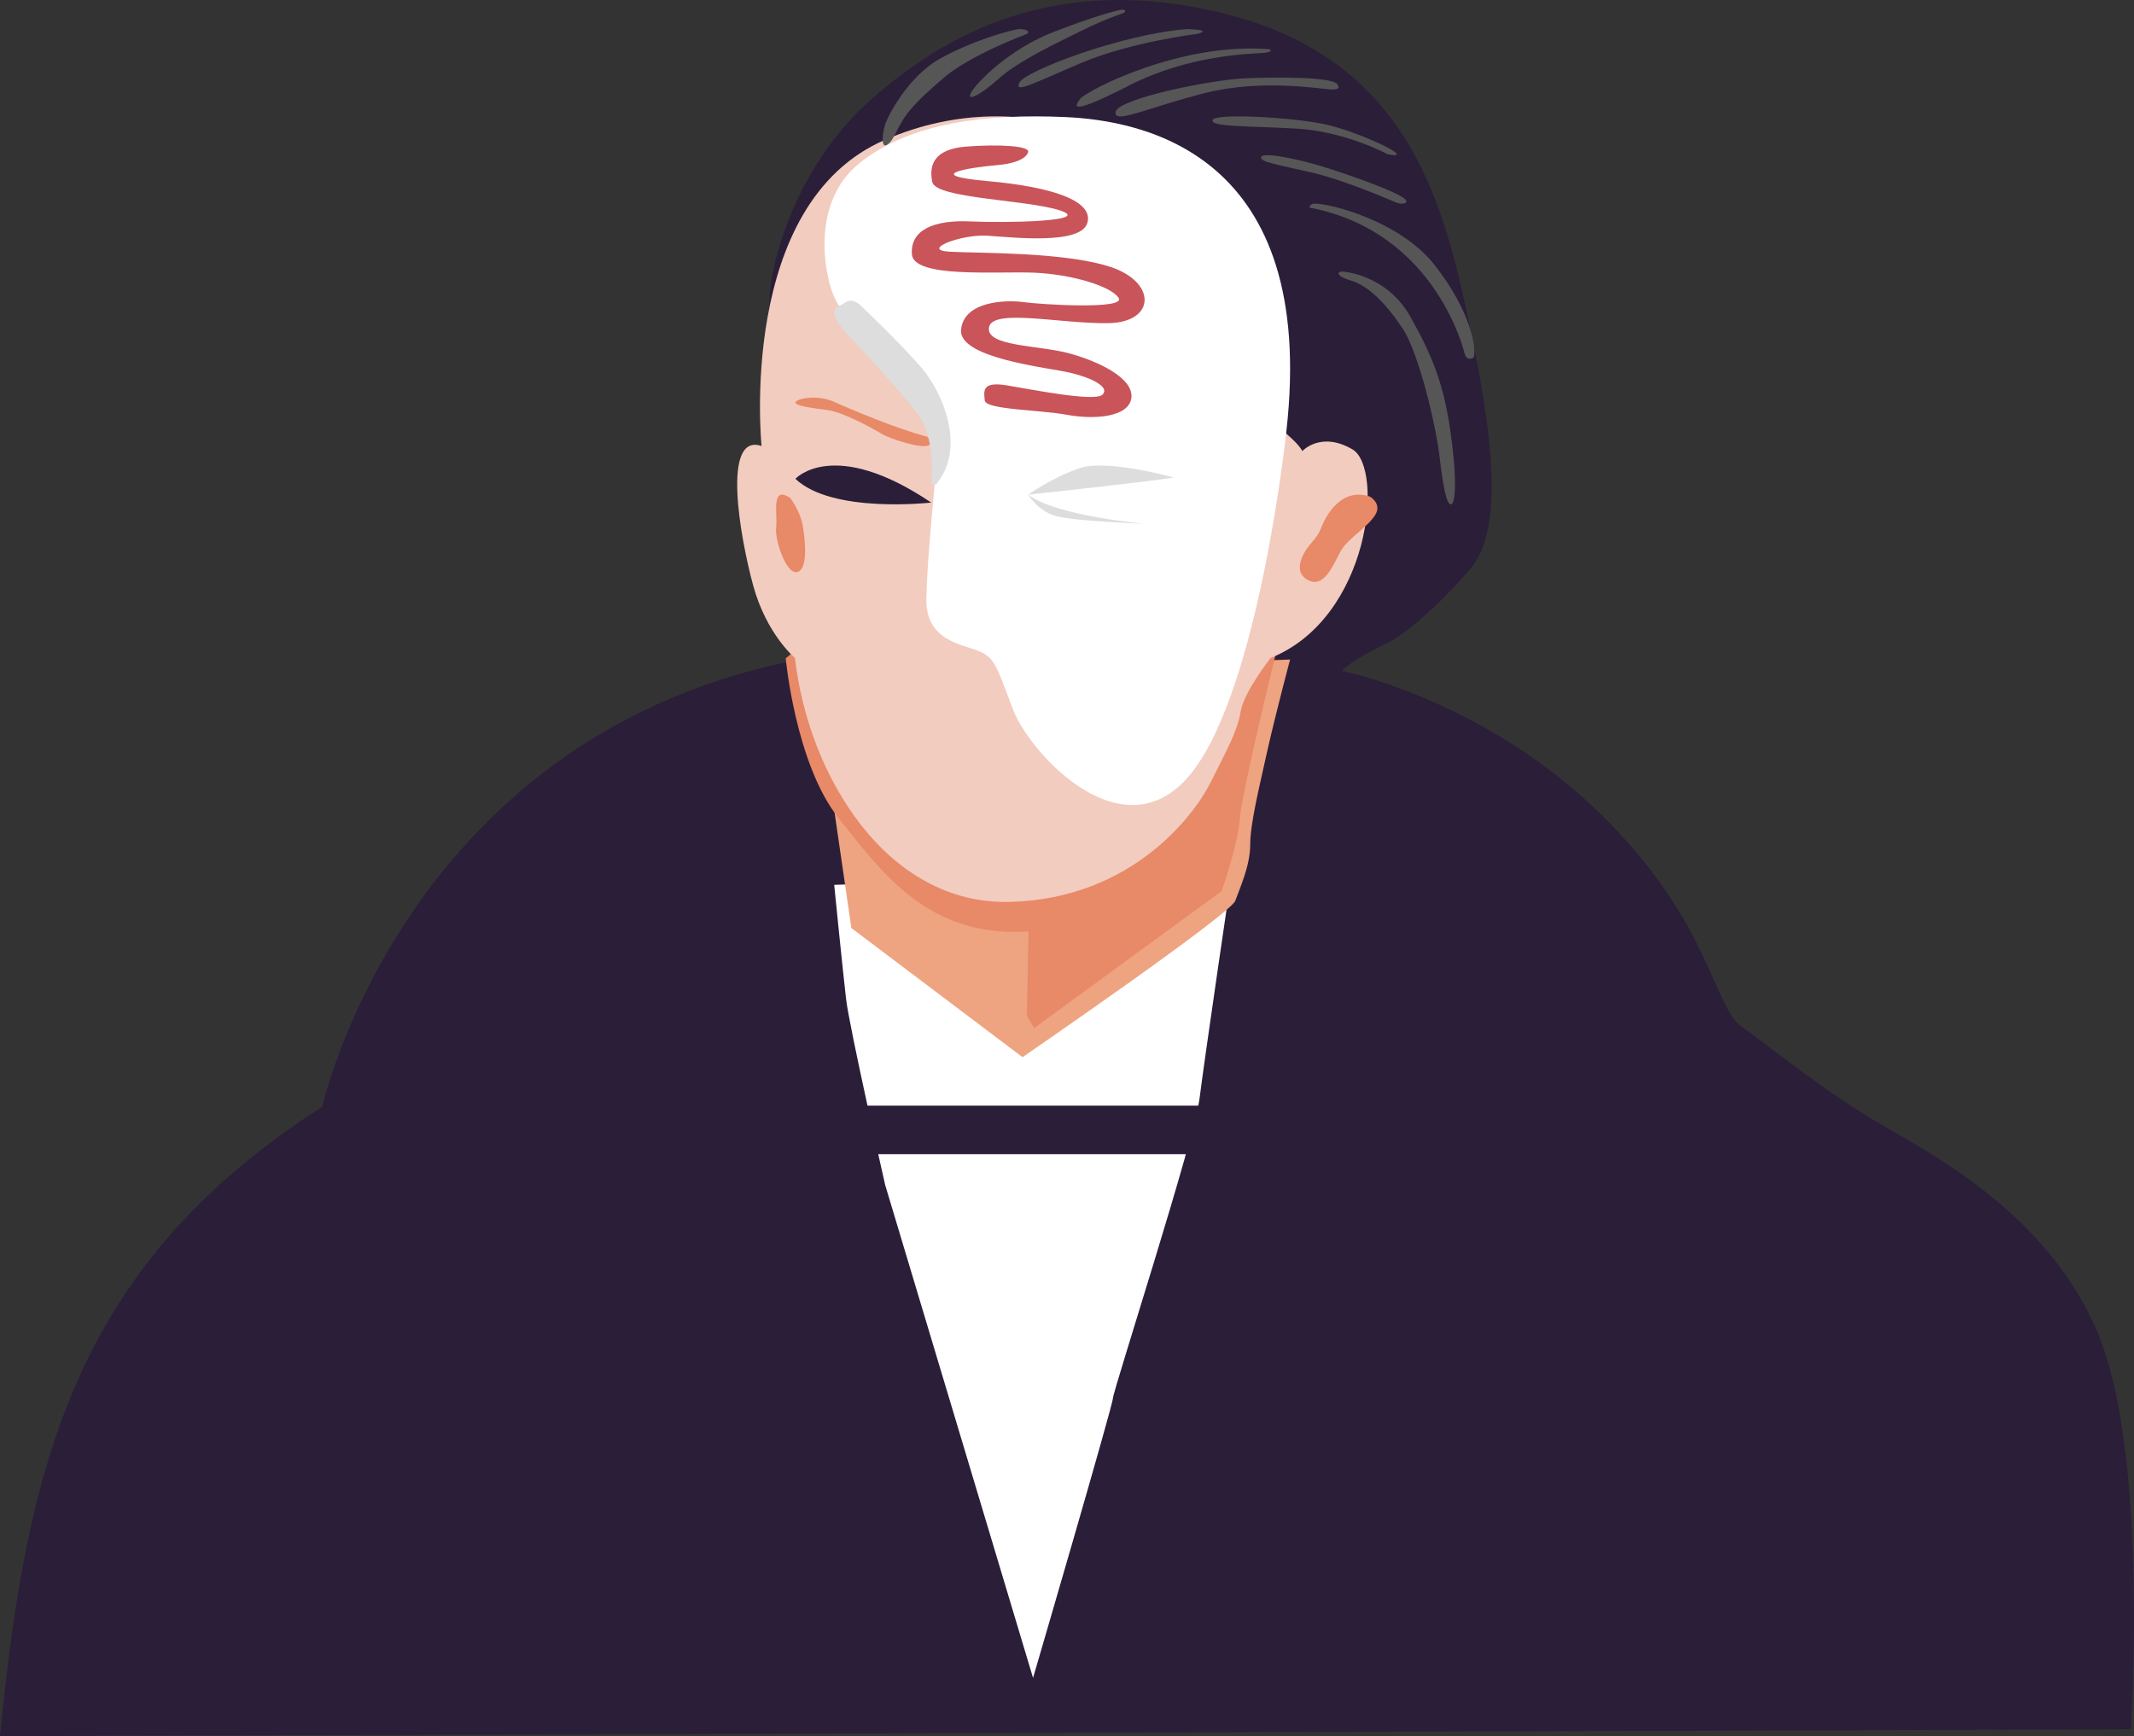 <?xml version="1.0" encoding="UTF-8"?>
<svg width="220px" height="179px" viewBox="0 0 220 179" version="1.1" xmlns="http://www.w3.org/2000/svg" xmlns:xlink="http://www.w3.org/1999/xlink">
    <rect x="0" y="0" width="220" height="179" fill="#333333" stroke="none"/>
    <!-- Generator: Sketch 46.2 (44496) - http://www.bohemiancoding.com/sketch -->
    <title>Mr_head</title>
    <desc>Created with Sketch.</desc>
    <defs>
        <polygon id="path-1" points="0 179 220 179 220 0 0 0"></polygon>
    </defs>
    <g id="網頁版" stroke="none" stroke-width="1" fill="none" fill-rule="evenodd">
        <g id="首頁" transform="translate(-661, -3047)">
            <g id="Mr_head" transform="translate(661, 3047)">
                <path d="M219.687,178.305 C219.687,178.305 221.417,151.543 216.744,138.684 C212.071,125.824 199.609,119.221 193.898,115.919 C188.186,112.617 182.474,107.925 179.532,105.84 C176.589,103.755 176.243,94.544 164.301,83.249 C152.358,71.953 138.339,69.173 138.339,69.173 C138.339,69.173 139.204,68.13 142.839,66.393 C146.473,64.655 151.608,58.631 151.608,58.631 C155.415,54.113 153.57,42.759 150.915,30.827 C148.262,18.893 143.877,5.803 126.223,1.4 C108.569,-3.003 97.145,3.833 89.991,10.089 C82.838,16.345 80.183,24.801 79.491,29.089 C78.799,33.375 80.415,38.125 80.415,38.125 L85.376,65.002 L81.222,68.246 C41.528,76.587 33.22,114.123 33.22,114.123 C7.845,130.342 2.769,150.733 0,179 L219.687,178.305 Z" id="Fill-1" fill="#2B1E39"></path>
                <path d="M127,90 C127,90 124.197,108.992 123.671,113.212 C123.145,117.432 114.735,143.458 114.735,144.161 C114.735,144.864 106.5,173 106.5,173 L91.256,122.18 C91.256,122.18 87.577,106.002 87.226,103.013 C86.876,100.023 86,91.231 86,91.231 L127,90 Z" id="Fill-3" fill="#FFFFFF"></path>
                <path d="M133,68 C133,68 131.458,73.782 130.601,77.637 C129.745,81.491 128.888,84.996 128.888,87.098 C128.888,89.201 127.86,91.479 127.346,92.88 C126.832,94.282 105.416,109 105.416,109 L87.769,95.684 L84,69.752 L133,68 Z" id="Fill-5" fill="#EEA381"></path>
                <path d="M130.875,66.055 L125.261,75.933 C125.261,75.933 118.626,85.118 118.116,85.638 C117.605,86.158 108.249,90.49 107.058,90.664 C105.867,90.837 100.423,91.184 99.912,91.184 C99.402,91.184 94.979,85.465 94.979,85.465 L87.834,74.72 L83.041,66.228 L81,67.874 C81,67.874 82.021,78.793 86.444,84.339 C90.867,89.883 95.659,96.729 106.037,96.036 L105.867,104.701 L106.604,106 L125.941,91.877 C125.941,91.877 127.643,87.024 127.813,84.425 C127.983,81.825 131.556,67.268 131.556,67.268 C131.556,67.268 132.917,63.109 130.875,66.055" id="Fill-7" fill="#E88968"></path>
                <path d="M130.995,67.841 C130.995,67.841 128.242,71.311 127.898,73.392 C127.554,75.474 126.349,77.555 124.801,80.678 C123.252,83.8 116.885,92.646 104.152,92.993 C91.418,93.34 83.331,79.984 81.954,67.841 C81.954,67.841 79.029,65.413 77.652,60.383 C76.276,55.352 74.383,44.597 78.513,45.985 C78.513,45.985 75.931,21.007 91.246,14.415 C106.561,7.823 119.399,16.497 122.496,19.445 C125.594,22.394 131.339,43.73 131.339,43.73 C131.339,43.73 133.576,45.291 134.265,46.506 C134.265,46.506 136.158,44.424 139.427,46.332 C142.696,48.24 141.32,63.678 130.995,67.841" id="Fill-9" fill="#F2CCBF"></path>
                <path d="M132.607,44.547 C132.607,44.547 129.839,70.701 122.919,79.59 C115.999,88.479 106.139,77.709 104.409,73.094 C102.679,68.479 102.506,67.795 100.863,67.111 C99.219,66.427 95.413,66.085 95.5,61.727 C95.586,57.367 96.365,50.359 96.451,48.649 C96.538,46.94 96.624,43.35 94.375,40.7 C92.126,38.051 87.282,33.094 86.157,30.956 C85.033,28.82 83.389,20.957 88.666,16.77 C93.943,12.581 101.814,11.726 109.771,12.068 C117.729,12.41 135.894,15.744 132.607,44.547" id="Fill-11" fill="#FFFFFF"></path>
                <path d="M121,49.233 C121,49.233 114.141,47.306 111.305,48.27 C108.469,49.233 106,51 106,51 C106,51 118.805,49.634 121,49.233" id="Fill-13" fill="#DDDDDD"></path>
                <path d="M118,54 C118,54 108.888,53.217 106,51 C106,51 106.993,52.695 108.888,53.217 C110.782,53.739 118,54 118,54" id="Fill-15" fill="#DDDDDD"></path>
                <path d="M96,51.817 C96,51.817 85.809,52.995 82,49.371 C82,49.371 85.905,45.021 96,51.817" id="Fill-17" fill="#2B1E39"></path>
                <path d="M95.579,45.027 C95.579,45.027 96.465,45.638 95.667,45.943 C94.87,46.248 91.769,45.256 90.883,44.722 C89.998,44.189 86.986,42.509 85.304,42.28 C83.62,42.051 81.76,41.822 82.025,41.44 C82.292,41.059 84.328,40.677 86.012,41.44 C87.695,42.203 92.39,44.189 95.579,45.027" id="Fill-19" fill="#E88968"></path>
                <path d="M81.482,51.359 C81.482,51.359 82.517,52.701 82.776,54.294 C83.035,55.886 83.293,58.737 82.172,58.987 C81.052,59.24 79.844,55.636 80.017,54.377 C80.189,53.119 79.412,49.935 81.482,51.359" id="Fill-21" fill="#E88968"></path>
                <path d="M141.226,51.201 C141.226,51.201 142.506,51.925 141.774,53.1 C141.043,54.277 139.124,55.455 138.393,56.541 C137.66,57.625 136.746,60.612 135.01,59.888 C133.274,59.164 134.096,57.263 135.102,56.087 C136.107,54.912 136.014,54.82 136.38,54.005 C136.746,53.192 138.301,50.206 141.226,51.201" id="Fill-23" fill="#E88968"></path>
                <path d="M105.977,15.721 C105.977,15.721 105.802,16.762 102.832,17.021 C99.862,17.282 94.97,18.061 101.784,18.669 C108.598,19.276 112.791,20.749 112.092,23.003 C111.393,25.257 104.493,24.476 101.784,24.303 C99.077,24.129 94.884,25.777 97.854,25.95 C100.822,26.124 109.646,25.95 114.45,27.511 C119.255,29.071 119.168,33.232 114.275,33.319 C109.385,33.405 102.308,31.759 101.959,33.752 C101.609,35.747 107.112,35.573 110.258,36.44 C113.402,37.307 116.896,39.039 116.634,41.034 C116.372,43.027 112.791,43.288 109.995,42.768 C107.2,42.247 101.609,42.247 101.521,41.293 C101.435,40.34 101.172,39.3 103.794,39.733 C106.413,40.167 112.877,41.467 113.664,40.687 C114.45,39.906 112.528,38.953 110.345,38.433 C108.16,37.913 98.814,36.96 99.077,34.013 C99.338,31.066 103.619,30.892 105.541,31.152 C107.461,31.412 116.11,31.932 115.323,30.719 C114.538,29.505 110.52,28.292 106.676,28.118 C102.832,27.945 94.183,28.724 94.009,26.21 C93.834,23.697 96.281,22.656 100.037,22.83 C103.794,23.003 112.703,22.83 109.297,21.702 C105.89,20.576 96.456,20.49 96.107,18.756 C95.757,17.021 96.281,15.375 99.601,15.115 C102.919,14.854 106.326,15.028 105.977,15.721" id="Fill-25" fill="#C9545A"></path>
                <path d="M88.583,31.356 C88.583,31.356 92.878,35.433 95.026,37.948 C97.173,40.463 99.651,46.189 96.513,49.918 C96.513,49.918 95.852,50.352 96.017,49.224 C96.182,48.097 96.054,44.628 94.714,42.805 C93.46,41.1 88.914,36.04 87.674,34.826 C86.436,33.611 85.445,31.963 86.353,31.616 C87.262,31.27 87.427,30.576 88.583,31.356" id="Fill-27" fill="#DDDDDD"></path>
                <mask id="mask-2" fill="white">
                    <use xlink:href="#path-1"></use>
                </mask>
                <g id="Clip-30"></g>
                <polygon id="Fill-29" fill="#2B1E39" mask="url(#mask-2)" points="86 119 127 119 127 114 86 114"></polygon>
                <path d="M138.441,28.003 C138.441,28.003 142.955,28.268 145.423,32.697 C147.629,36.651 148.787,39.427 149.51,44.34 C150.233,49.255 150.063,51.955 149.596,51.999 C149.127,52.044 148.787,50.273 148.402,47.042 C148.02,43.809 146.275,36.414 144.614,33.891 C142.955,31.368 141.08,29.464 139.293,28.932 C137.565,28.419 137.888,27.959 138.441,28.003" id="Fill-31" fill="#565656" mask="url(#mask-2)"></path>
                <path d="M150.999,36.492 C150.999,36.492 148.209,24.154 135.368,21.474 C135.368,21.474 134.637,21.474 135.235,21.058 C135.833,20.641 144.047,22.441 147.854,27.272 C151.663,32.101 152.238,35.965 151.928,36.843 C151.928,36.843 151.309,37.37 150.999,36.492" id="Fill-32" fill="#565656" mask="url(#mask-2)"></path>
                <path d="M143.877,20.86 C143.877,20.86 138.784,18.611 135.203,17.782 C131.62,16.954 129.764,16.677 130.024,16.165 C130.282,15.652 133.907,16.441 136.023,17.073 C138.137,17.704 145.646,20.229 144.955,20.86 C144.61,21.175 143.877,20.86 143.877,20.86" id="Fill-33" fill="#565656" mask="url(#mask-2)"></path>
                <path d="M143.099,15.92 C143.099,15.92 138.709,13.54 133.617,13.257 C128.525,12.976 124.749,13.096 125.013,12.371 C125.276,11.644 133.179,12.088 136.602,12.815 C140.025,13.54 146.348,16.525 143.099,15.92" id="Fill-34" fill="#565656" mask="url(#mask-2)"></path>
                <path d="M137.93,8.823 C137.93,8.823 138.329,9.273 137.219,9.224 C136.11,9.174 130.114,8.121 124.295,9.575 C118.477,11.029 114.748,12.884 115.013,11.529 C115.279,10.177 124.784,8.221 128.427,8.07 C131.312,7.951 137.93,7.869 137.93,8.823" id="Fill-35" fill="#565656" mask="url(#mask-2)"></path>
                <path d="M130.916,5.08 C130.916,5.08 131.386,5.381 130.105,5.466 C128.825,5.553 122.508,5.68 116.405,8.813 C110.301,11.943 110.685,11.043 111.368,10.185 C112.051,9.327 121.697,4.309 130.916,5.08" id="Fill-36" fill="#565656" mask="url(#mask-2)"></path>
                <path d="M123.388,3.501 C123.388,3.501 116.583,4.324 111.51,6.472 C106.439,8.62 104.532,9.693 105.095,8.512 C105.66,7.331 115.673,3.501 122.391,3 C122.391,3 125.208,3.071 123.388,3.501" id="Fill-37" fill="#565656" mask="url(#mask-2)"></path>
                <path d="M115.478,1.467 C115.478,1.467 113.785,2.029 111.441,3.195 C109.097,4.36 104.974,6.289 102.976,8.097 C100.978,9.905 99.589,10.508 100.11,9.544 C100.631,8.579 103.975,5.084 108.663,3.275 C113.352,1.467 115.305,1.066 115.305,1.066 C115.305,1.066 115.963,0.874 115.999,1.145 C116.022,1.306 115.478,1.467 115.478,1.467" id="Fill-38" fill="#565656" mask="url(#mask-2)"></path>
                <path d="M105.728,3.554 C105.728,3.554 100.07,5.64 97.288,8.025 C94.505,10.41 93.654,11.412 92.964,12.561 C92.274,13.711 92.068,14.563 91.423,14.946 C90.78,15.33 90.986,13.583 91.285,12.731 C91.585,11.879 93.609,7.941 96.805,6.109 C100.001,4.277 104.416,2.978 105.199,3 C105.981,3.021 106.256,3.341 105.728,3.554" id="Fill-39" fill="#565656" mask="url(#mask-2)"></path>
            </g>
        </g>
    </g>
</svg>
